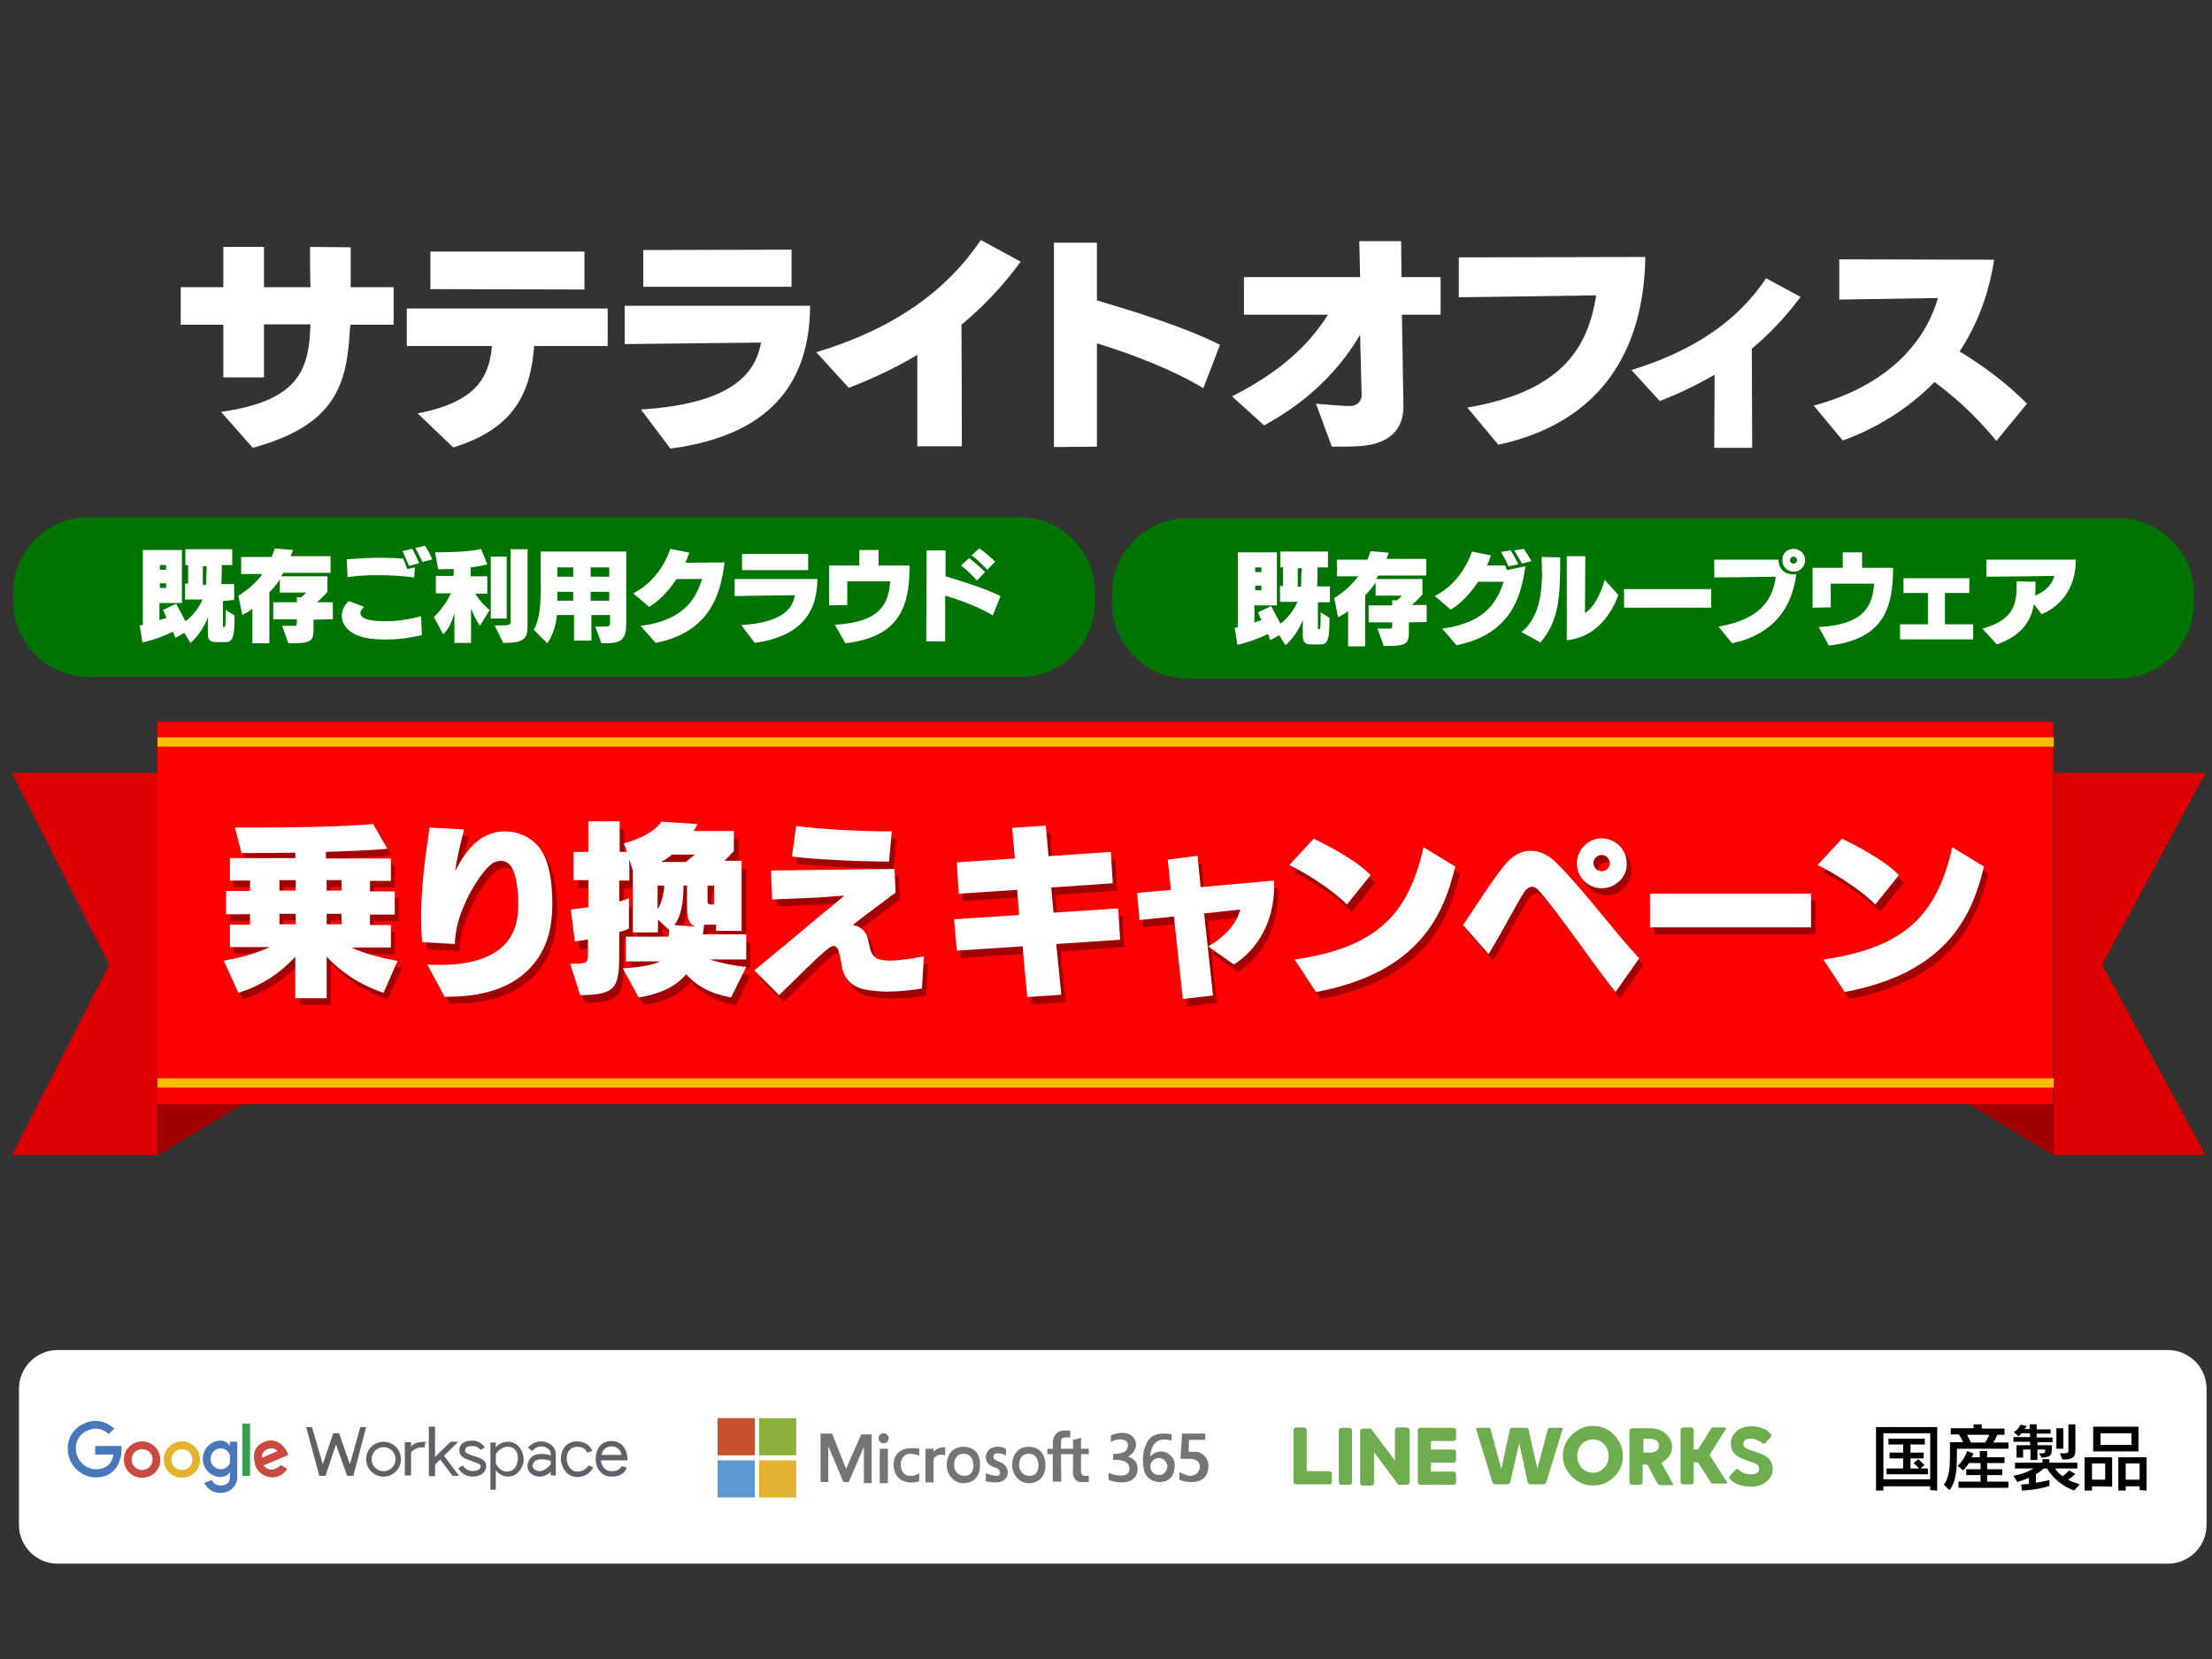 <?xml version="1.0" encoding="utf-8"?>
<!-- Generator: Adobe Illustrator 28.2.0, SVG Export Plug-In . SVG Version: 6.00 Build 0)  -->
<svg version="1.1" id="レイヤー_1" xmlns="http://www.w3.org/2000/svg" xmlns:xlink="http://www.w3.org/1999/xlink" x="0px"
	 y="0px" viewBox="0 0 571.5 428.7" style="enable-background:new 0 0 571.5 428.7;" xml:space="preserve">
<rect x="0" y="0" width="571.5" height="428.7" fill="#333333" stroke="none"/>
<style type="text/css">
	.st0{fill:#007400;}
	.st1{fill:#FFFFFF;}
	.st2{fill:#6EAD4E;}
	.st3{fill:#4878BB;}
	.st4{fill:#C94A3E;}
	.st5{fill:#E6B22B;}
	.st6{fill:#379D51;}
	.st7{fill:#5E6267;}
	.st8{fill:#747474;}
	.st9{fill:#C7522D;}
	.st10{fill:#8BB03B;}
	.st11{fill:#5C99D4;}
	.st12{fill:#E4B130;}
	.st13{fill:#FF0000;}
	.st14{fill:#A20000;}
	.st15{fill:#DE0000;}
	.st16{fill:#FFBD00;}
</style>
<path class="st0" d="M263.5,174.9H22.8c-10.6,0-19.4-8.8-19.4-19.4V153c0-10.6,8.8-19.4,19.4-19.4h240.7c10.6,0,19.4,8.8,19.4,19.4
	v2.6C282.9,166.2,274.3,174.9,263.5,174.9z"/>
<path class="st0" d="M547.5,175.3H306.7c-10.6,0-19.4-8.8-19.4-19.4v-2.6c0-10.6,8.8-19.4,19.4-19.4h240.7
	c10.6,0,19.4,8.8,19.4,19.4v2.6C566.8,166.6,558.2,175.3,547.5,175.3z"/>
<g>
	<path class="st1" d="M57.7,83.9h-11v-9.7h11V63.8h10.5v10.4h12c-0.1-3.2-0.1-6.6-0.1-10.4c3.6,0,10.5,0.1,10.5,0.1
		c0,2.2,0,4.5,0,6.8c0,1.2,0,2.4,0,3.5h11.1v9.7H90.5c0,0.4,0,0.9-0.1,1.3c-0.8,14-3.5,24.6-25.1,30.5l-8.2-9.3
		c20.2-2.8,22.8-11,23.1-22.6h-12v13.7H57.7V83.9z"/>
	<path class="st1" d="M107.9,106.8c15.1-2.9,18.5-9.3,19.2-17.4h-22v-9.7H157v9.7h-19c-0.9,12-5,21.3-20.9,26.2L107.9,106.8z
		 M111.2,65h39.8v9.8l-39.8-0.1C111.2,74.7,111.2,65,111.2,65z"/>
	<path class="st1" d="M165.6,105.8c22.6-1.4,29.6-8.8,31-17.3c-10.5,0.1-32.7,0.4-35.2,0.4v-9.9c0,0,41.4,0,47.9,0
		c-0.1,20.7-11.1,33.6-36.1,36.9L165.6,105.8z M166.2,64.6l38.3-0.1v9.6h-38.3V64.6z"/>
	<path class="st1" d="M237,91.7c-5.9,3.5-12,6.3-17.7,8.5l-8.4-9.2c19.7-5.9,33.6-15.7,42.5-29l10.3,5.6c-4.8,6.6-10,11.9-15.3,16.3
		c0,3.8,0.1,10,0.1,31.4h-11.5L237,91.7z"/>
	<path class="st1" d="M272.3,62.7h11.1v14.9c8.4,2.5,22.6,6.8,31.8,11.5l-4.3,11.2c-8.3-5-18.5-8.8-27.5-11.6v26.7l-11.1,0.1V62.7z"
		/>
	<path class="st1" d="M318.3,102.4c12.5-6.3,19.9-13.3,24.8-21.1h-21.7v-9.7h30l-0.2-9.3H362l0.1,9.3h10.1v9.7h-10
		c0.2,10.7,0.4,22.1,0.4,23.4c0,0.1,0,0.2,0,0.2c0,7.8-5.8,10.1-11.9,10.4c-1.9,0.1-4.8,0.1-6.6,0.1l-4.1-11.1
		c4.5,0.4,7.3,0.6,8.9,0.6c1.7,0,2.9-1.3,2.9-2.7c-0.1-2.7-0.2-8.9-0.4-15.7c-4.8,8.1-12.3,16.6-24.8,23.4L318.3,102.4z"/>
	<path class="st1" d="M379.1,105.3c25.5-4.3,31.3-16.5,33.3-29c-10.7,0.2-35.5,0.5-35.5,0.5V66.5c0,0,41.6-0.1,48.2-0.1
		c-0.4,24.8-12,42.9-38,48.5L379.1,105.3z"/>
	<path class="st1" d="M452.7,115.7h-9.8l0.1-18.9c-4.7,2.7-9.4,5-14.2,6.8l-7.3-8c16.3-5,27.5-12.8,34.8-23.7l8.9,4.8
		c-4,5.4-8.2,9.7-12.6,13.4L452.7,115.7z"/>
	<path class="st1" d="M468.6,104.8C489.9,99,498,86.4,500.7,77l-25.5,0.4V67l40,0.1c-1.4,9.4-4.7,17.3-8.9,23.7
		c5.6,3.4,12,8,17.4,13.5l-7.9,9.6c-5.8-7-11-11.5-16-15.2c-7.3,7.5-16.1,12.4-23.7,15.1L468.6,104.8z"/>
</g>
<path class="st1" d="M560.1,404H14.9c-5.5,0-10-4.5-10-10v-35.2c0-5.5,4.5-10,10-10h545.2c5.5,0,10,4.5,10,10V394
	C570.1,399.5,565.6,404,560.1,404z"/>
<g>
	<path class="st1" d="M57.6,155.3v6.1v0.2c0,0.3,0,0.4,0.3,0.4c0.4,0,0.4-0.8,0.4-4.4l2.3,1.4c0,6-0.5,6.9-2.5,6.9h-2.3
		c-1.8,0-2.1-0.8-2.1-2.5v-3.9c-0.6,1.9-2.6,5.1-4.5,6.6l-1.6-2.6l-2.3,1.3c-0.2-0.5-0.4-1.1-0.6-1.6c-1.6,0.8-4.5,2-7.9,2.8
		l-0.7-4.4c0.4-0.1,0.8-0.1,0.8-0.1v-19.4H47v13.7h-5.8v4.4c0.6-0.2,1.4-0.4,1.8-0.6c-0.3-0.8-0.9-2-0.9-2l3.4-1.6
		c0.5,0.9,1.8,3.3,2.4,4.5c1.5-0.9,3.7-3.7,4.4-5.6h-4.5v-4.1h0.8V146h-0.7v-4.1H60v4.1h-2.7v2.2c0,1.2-0.1,2-0.1,2.7h3.3v4.1
		L57.6,155.3L57.6,155.3z M42.9,146h-1.6v1.2h1.6V146z M42.9,150.7h-1.6v1.2h1.6V150.7z M53.4,146.3h-1v4.8h0.8
		c0.1-0.7,0.1-1.5,0.1-2.7L53.4,146.3L53.4,146.3z"/>
	<path class="st1" d="M81,160.1v2.7c0,3.2-1.2,3.4-6.5,3.4l-1.6-4.5h3.2c0.4,0,0.6-0.1,0.6-0.9V160h-6.1v-4.4h6.1v-1.3h1.1
		c0.8-0.6,1.3-1.2,1.3-1.2h-6.8v-3.4c-0.7,1.1-1.6,2.2-2.7,3.3v13.2h-4.4v-8.9c-0.4,0.4-1.9,1.2-2.6,1.6l-1-5c2.7-1.6,5-3.9,6.2-5.6
		h-5.5v-4.4h7.9c0.4-1,0.8-2.2,0.8-2.2l4.7,0.4c0,0-0.2,0.7-0.6,1.6h10.3v4.3H73.2c0,0-0.2,0.4-0.6,0.9h12v4c0,0-1.2,1.4-2.7,2.7H86
		v4.4L81,160.1L81,160.1z"/>
	<path class="st1" d="M94.5,164.8c-4.1-0.8-6.2-3.2-6.2-5.7c0-1.3,0.6-2.7,1.8-3.8l4,1.5c-0.7,0.6-1,1.1-1,1.6
		c0,0.8,0.8,1.4,2.5,1.8c1.1,0.2,2.6,0.3,4.1,0.3c2.7,0,5.8-0.4,9.1-1.3l0.2,4.9c-3,0.7-6,1.1-8.6,1.1
		C98,165.3,96.1,165.1,94.5,164.8L94.5,164.8z M107,149.2c-2.9-0.4-6.3-0.6-9.5-0.6c-2.9,0-5.6,0.2-7.7,0.5l-0.2-4.6
		c2.7-0.2,5.8-0.4,8.9-0.4c1.9,0,3.7,0.1,5.6,0.2c0.2,0.2,1,2.3,1.1,2.7l2-0.4L107,149.2z M104,142.4l2.5-0.6c0.6,1,1.2,2.4,1.8,3.7
		l-2.6,0.7C105.1,145,104.6,143.6,104,142.4z M107.3,141.6l2.5-0.6c0.7,1,1.4,2.4,1.9,3.5l-2.5,0.7C108.5,144,108,142.7,107.3,141.6
		z"/>
	<path class="st1" d="M124,161.7c0,0-1.3-1.8-2.3-4.5v8.9h-4.3v-7.8c-0.6,2.5-1.6,4.3-2.9,5.6l-2.4-4.5c1.8-1.6,3.7-4.5,4.4-6.1
		h-3.9v-4.5h4.6V147c-1.2,0-2.6,0.1-4,0.1l-0.8-4.4c9.6,0,11.9-0.9,11.9-0.9l1.6,4c0,0-1.4,0.4-4.3,0.8v2.3h4.3v4.5h-3.1
		c1.5,2.5,3.7,4.2,3.7,4.2L124,161.7z M126.8,159.8v-16h4.1v16H126.8z M130,166.1l-2.2-4.5c4.1,0,4.1-0.1,4.1-1v-0.1v-18.6h4.4v19.9
		C136.3,165.2,135.2,166.1,130,166.1z"/>
	<path class="st1" d="M155.4,166.2l-1.6-4.3c0.6,0,1.2,0,1.6,0c2.2,0,2.2-0.1,2.2-1.2v-1.8h-4.8v6.6h-4.5v-6.6h-4.4
		c-0.3,2.7-1,5.1-2.5,7.3l-3.5-3.5c1.6-2.6,1.8-7,1.8-10.6c0-0.2,0-0.4,0-0.6v-9h22.1v18.8C161.7,166.1,159.7,166.2,155.4,166.2z
		 M148.1,146.6H144v2.4h4.1V146.6z M148.1,152.9H144c0,0.7,0,1.5,0,2.3h4.1V152.9z M157.4,146.6h-4.8v2.4h4.8V146.6z M157.4,152.9
		h-4.8v2.3h4.8V152.9z"/>
	<path class="st1" d="M165.5,161.7c11.8-1.5,14.4-7.6,15.9-12.1h-6.6c-1.9,2.8-4.2,5.5-7.1,7.2l-4.1-3.5c5.4-2.8,8.3-7.7,9.6-11.5
		l4.9,1c-0.3,0.8-0.6,1.6-1,2.6c3.1,0,8-0.1,10.1-0.1c-0.9,7-3,17.9-17.8,20.8L165.5,161.7z"/>
	<path class="st1" d="M191.5,161.5c10.1-0.6,13.2-3.9,13.9-7.7c-4.7,0-14.6,0.2-15.6,0.2v-4.4c0,0,18.5,0,21.4,0
		c-0.1,9.3-4.9,14.9-16.2,16.5L191.5,161.5z M191.7,143.1h17.1v4.2h-17.1V143.1z"/>
	<path class="st1" d="M215.7,161.4c12.1-0.6,13.9-5.8,14.3-11.2h-11.1v6.1l-4.7,0.1v-10.3h7.8v-4h5v4h8c0,0.1,0,0.1,0,0.2
		c0,10.8-2.9,18.3-16.6,19.9L215.7,161.4z"/>
	<path class="st1" d="M239.4,142.2h4.9v6.7c3.7,1.1,10.1,3.1,14.2,5.1l-2,5c-3.7-2.2-8.2-3.9-12.3-5.1v11.8h-4.9L239.4,142.2
		L239.4,142.2z M248.3,146.1l2.1-1.9c1.2,0.9,3,2.5,4.1,3.6l-2.1,2.2C251.4,148.8,249.6,147.1,248.3,146.1z M251,143.5l2-1.8
		c1.3,0.8,3.2,2.5,4.1,3.4l-2,2.1C254,146.1,252.4,144.4,251,143.5z"/>
</g>
<g>
	<g>
		<path class="st1" d="M340.5,155.9v6.1v0.2c0,0.3,0,0.4,0.3,0.4c0.4,0,0.4-0.8,0.4-4.4l2.3,1.4c0,6-0.5,6.9-2.5,6.9h-2.3
			c-1.8,0-2.1-0.8-2.1-2.5v-3.9c-0.6,1.9-2.6,5.1-4.5,6.6l-1.6-2.6l-2.3,1.3c-0.2-0.5-0.4-1.1-0.6-1.6c-1.6,0.8-4.5,2-7.9,2.8
			l-0.7-4.4c0.4-0.1,0.8-0.1,0.8-0.1v-19.4h10.1v13.7h-5.8v4.4c0.6-0.2,1.4-0.4,1.8-0.6c-0.3-0.8-0.9-2-0.9-2l3.4-1.6
			c0.5,0.9,1.8,3.3,2.4,4.5c1.5-0.9,3.7-3.7,4.4-5.6h-4.5v-4.1h0.8v-4.8h-0.7v-4.1h12.3v4.1h-2.7v2.2c0,1.2-0.1,2-0.1,2.7h3.3v4.1
			h-3L340.5,155.9L340.5,155.9z M325.9,146.6h-1.6v1.2h1.6V146.6z M325.9,151.3h-1.6v1.2h1.6V151.3z M336.3,146.8h-1v4.8h0.8
			c0.1-0.7,0.1-1.5,0.1-2.7L336.3,146.8L336.3,146.8z"/>
		<path class="st1" d="M364,160.8v2.7c0,3.2-1.2,3.4-6.5,3.4l-1.6-4.5h3.2c0.4,0,0.6-0.1,0.6-0.9v-0.7h-6.1v-4.4h6.1v-1.3h1.2
			c0.8-0.6,1.3-1.2,1.3-1.2h-6.8v-3.4c-0.7,1.1-1.6,2.2-2.7,3.3V167h-4.4v-9.1c-0.4,0.4-1.9,1.2-2.6,1.6l-1-5c2.7-1.6,5-3.9,6.2-5.6
			h-5.5v-4.3h7.9c0.4-1,0.8-2.2,0.8-2.2l4.7,0.4c0,0-0.2,0.7-0.6,1.6h10.3v4.3h-12.4c0,0-0.2,0.4-0.6,0.9h12v4c0,0-1.2,1.4-2.7,2.7
			h3.8v4.4L364,160.8L364,160.8z"/>
		<path class="st1" d="M376.3,166.7l-3.7-4.3c11.8-1.5,14.4-7.7,15.9-12.1h-6.6c-1.9,2.8-4.2,5.5-7.1,7.2l-4.1-3.5
			c5.4-2.8,8.3-7.7,9.6-11.5l4.9,1c-0.3,0.8-0.6,1.8-1,2.6c1.3,0,3,0,4.7,0c0,0,0.3,0.7,0.4,1.2l4.8-1
			C393.1,153.3,390.9,163.8,376.3,166.7z M387.8,142.6l2.5-0.4c0.7,1,1.3,2.3,2,3.6l-2.6,0.5C389.2,145,388.5,143.8,387.8,142.6z
			 M391.2,142.2l2.5-0.4c0.7,1,1.4,2.2,2,3.2l-2.5,0.6C392.5,144.3,391.9,143.3,391.2,142.2z"/>
		<path class="st1" d="M393.1,163.3c4.3-3.6,5.1-8.9,5.3-14.2c0-0.2,0-0.4,0-0.7c0-1.5-0.1-3-0.1-4.5l4.8,0.1c0,10-0.2,16.2-5.1,22
			L393.1,163.3z M404.8,165.4c0-2.2,0-21.7,0-21.7h4.8c0,2.6-0.1,10.8-0.1,14.7c2.2-1.4,4-4.7,5.1-8.6l3.5,3.9
			C416.6,158.2,412.5,164.7,404.8,165.4L404.8,165.4z"/>
		<path class="st1" d="M442.1,157h-22.5v-4.8h22.5V157z"/>
		<path class="st1" d="M447.5,166.2l-3.5-4.3c11.3-2,14-7.3,14.8-12.9c-4.8,0.1-15.9,0.2-15.9,0.2v-4.6c0,0,10.1,0,16.6,0
			c0,1,0.4,2.2,1.2,2.9c0.6,0.6,1.6,0.9,2.7,0.9c0.2,0,0.5,0,0.7-0.1C463,157.4,457.8,164,447.5,166.2z M463.4,141.8
			c1.6,0,3,1.3,3,2.9c0,1.6-1.3,3-3,3c-0.1,0-0.2,0-0.3,0c-1.4-0.2-2.6-1.3-2.6-2.9C460.4,143,461.7,141.8,463.4,141.8z
			 M463.4,145.6c0.5,0,0.9-0.4,0.9-0.9c0-0.4-0.4-0.9-0.9-0.9s-0.9,0.4-0.9,0.9C462.4,145.2,462.9,145.6,463.4,145.6z"/>
		<path class="st1" d="M469.9,162c12.1-0.6,13.9-5.8,14.3-11.2H473v6.1l-4.7,0.1v-10.3h7.8v-4h5v4h8c0,0.1,0,0.1,0,0.2
			c0,10.8-2.9,18.3-16.6,19.9L469.9,162z"/>
		<path class="st1" d="M498.1,161.3v-8.1h-6.3v-3.8h17v3.8h-6.3v8.1h7.3v3.9h-18.9v-3.9H498.1z"/>
		<path class="st1" d="M512.2,162.4c7.7-2.1,8.8-6,8.8-10.7c0-0.5,0-1,0-1.5l4.9,0.1c0,0.3,0,0.6,0,0.9c0,0.9,0,1.9-0.1,2.7
			c2.8-1.2,4.4-3,5-5.1c-4.4,0.1-16.1,0.2-17.6,0.2v-4.4c0,0,20.1,0,23.1,0c0,0.1,0,0.1,0,0.2c0,7.2-3.9,11.8-8.8,13.9l-2-2.6
			c-0.8,4.4-3.1,8.1-9.6,10.4L512.2,162.4z"/>
	</g>
</g>
<g>
	<g>
		<path class="st2" d="M343.9,380.3c0.1,0.1,0.2,0.3,0.2,0.4v2.2c0,0.2-0.1,0.3-0.2,0.4s-0.3,0.2-0.4,0.2h-8.7
			c-0.1,0-0.3-0.1-0.4-0.2l0,0c-0.1-0.1-0.2-0.3-0.2-0.4v-13.5c0-0.2,0.1-0.3,0.2-0.4s0.3-0.2,0.4-0.2h2.2c0.2,0,0.3,0.1,0.4,0.2
			s0.2,0.3,0.2,0.4v10.7h5.9C343.6,380.2,343.8,380.2,343.9,380.3z M349.1,369.1c0.1,0.1,0.2,0.3,0.2,0.4V383c0,0.2-0.1,0.3-0.2,0.4
			s-0.3,0.2-0.4,0.2h-2.2c-0.2,0-0.3-0.1-0.4-0.2s-0.2-0.3-0.2-0.4v-13.5c0-0.2,0.1-0.3,0.2-0.4s0.3-0.2,0.4-0.2h2.2
			C348.9,368.9,349,368.9,349.1,369.1z M364,369.1c0.1,0.1,0.2,0.3,0.2,0.4V383c0,0.2-0.1,0.3-0.2,0.4s-0.3,0.2-0.4,0.2h-2.2
			c-0.1,0-0.1,0-0.1,0l0,0l0,0l0,0l0,0l0,0l0,0l0,0l-0.1-0.1l-6.2-8.3v8c0,0.2-0.1,0.3-0.2,0.4s-0.3,0.2-0.4,0.2H352
			c-0.2,0-0.3-0.1-0.4-0.2s-0.2-0.3-0.2-0.4v-13.5c0-0.2,0.1-0.3,0.2-0.4s0.3-0.2,0.4-0.2h2.2l0,0l0,0l0,0l0,0l0,0l0,0l0,0l0,0l0,0
			l0,0l0,0l0,0l0,0l0,0l0,0l0,0l0,0l0,0l0,0l6.2,8.3v-8c0-0.2,0.1-0.3,0.2-0.4s0.3-0.2,0.4-0.2h2.2
			C363.8,368.9,363.9,368.9,364,369.1z M369.7,372.2v2.3h5.9c0.2,0,0.3,0.1,0.4,0.2s0.2,0.3,0.2,0.4v2.2c0,0.2-0.1,0.3-0.2,0.4
			s-0.3,0.2-0.4,0.2h-5.9v2.3h5.9c0.2,0,0.3,0.1,0.4,0.2s0.2,0.3,0.2,0.4v2.2c0,0.2-0.1,0.3-0.2,0.4s-0.3,0.2-0.4,0.2h-8.7
			c-0.1,0-0.3-0.1-0.4-0.2l0,0l0,0c-0.1-0.1-0.2-0.3-0.2-0.4v-13.5c0-0.2,0.1-0.3,0.2-0.4l0,0c0.1-0.1,0.2-0.2,0.4-0.2h8.7
			c0.2,0,0.3,0.1,0.4,0.2s0.2,0.3,0.2,0.4v2.2c0,0.2-0.1,0.3-0.2,0.4s-0.3,0.2-0.4,0.2h-5.9V372.2z"/>
		<path class="st2" d="M403.7,369c0.1,0.1,0.1,0.2,0,0.3l-4.2,13.7c-0.1,0.3-0.4,0.5-0.8,0.5h-1.6h-1.6c-0.4,0-0.6-0.2-0.8-0.5
			l-2.2-10.2l-2.3,10.2c-0.1,0.3-0.4,0.5-0.8,0.5H388h-1.6c-0.4,0-0.7-0.2-0.8-0.5l-4.2-13.7c-0.1-0.3,0-0.4,0.3-0.4h2.9
			c0.1,0,0.2,0,0.3,0.1c0.1,0,0.1,0.1,0.2,0.3l2.8,10.2l2.2-10.2c0.1-0.2,0.1-0.3,0.2-0.3s0.2-0.1,0.3-0.1h1.3h1h1.5
			c0.1,0,0.2,0,0.3,0.1c0.1,0,0.1,0.1,0.2,0.3l2.3,10.2l2.7-10.2c0-0.2,0.1-0.3,0.2-0.3s0.2-0.1,0.3-0.1h2.8
			C403.5,368.9,403.6,368.9,403.7,369z"/>
		<path class="st2" d="M419.3,376.2c0,1.1-0.2,2-0.6,3c-0.4,0.9-1,1.7-1.7,2.4c-0.7,0.7-1.5,1.2-2.4,1.6s-1.9,0.6-3,0.6
			s-2.1-0.2-3-0.6s-1.8-1-2.5-1.7s-1.2-1.5-1.7-2.4c-0.4-0.9-0.6-1.9-0.6-3s0.2-2,0.6-3c0.4-0.9,1-1.7,1.7-2.4
			c0.7-0.7,1.5-1.2,2.5-1.7c0.9-0.4,1.9-0.6,3-0.6s2,0.2,3,0.6c0.9,0.4,1.7,1,2.4,1.7c0.7,0.7,1.2,1.5,1.7,2.5
			C419.1,374.2,419.3,375.2,419.3,376.2z M415.6,376.2c0-0.6-0.1-1.2-0.3-1.7c-0.2-0.5-0.5-1-0.9-1.4s-0.8-0.7-1.3-0.9
			c-0.5-0.2-1-0.3-1.5-0.3s-1.1,0.1-1.6,0.3c-0.5,0.2-0.9,0.5-1.3,0.9s-0.7,0.8-0.9,1.4c-0.2,0.5-0.3,1.1-0.3,1.7s0.1,1.2,0.3,1.7
			c0.2,0.5,0.5,1,0.9,1.4s0.8,0.7,1.3,0.9c0.5,0.2,1,0.3,1.6,0.3s1.1-0.1,1.5-0.3c0.5-0.2,0.9-0.5,1.3-0.9s0.7-0.8,0.9-1.4
			C415.5,377.4,415.6,376.8,415.6,376.2z"/>
		<path class="st2" d="M428.5,383.5c-0.1-0.1-0.2-0.2-0.3-0.3l-2.6-4.8h-1.2v4.6c0,0.2-0.1,0.3-0.2,0.4s-0.3,0.2-0.4,0.2h-2.2
			c-0.2,0-0.3-0.1-0.4-0.2s-0.2-0.3-0.2-0.4v-13.4c0-0.2,0.1-0.3,0.2-0.4s0.3-0.2,0.4-0.2h2.2h0.6h0.2h1.7c0.7,0,1.4,0.1,2.1,0.3
			c0.7,0.2,1.3,0.6,1.8,1s0.9,0.9,1.3,1.5c0.3,0.6,0.5,1.2,0.5,2c0,1.4-0.6,2.5-1.7,3.4c-0.3,0.3-0.7,0.5-1.1,0.7l3,5.4
			c0.1,0.1,0.1,0.2,0,0.3c-0.1,0.1-0.2,0.1-0.4,0.1h-2.9C428.7,383.5,428.6,383.5,428.5,383.5z M424.5,375.3h1.9
			c0.3,0,0.5,0,0.8-0.1s0.5-0.2,0.7-0.3c0.2-0.1,0.4-0.3,0.5-0.5s0.2-0.5,0.2-0.8c0-0.2,0-0.4-0.1-0.7c-0.1-0.2-0.2-0.4-0.4-0.6
			c-0.2-0.2-0.4-0.3-0.7-0.4c-0.3-0.1-0.6-0.2-0.9-0.2h-1.9v3.6H424.5z"/>
		<path class="st2" d="M442,383l-3.3-5.2h-1.1v5.1c0,0.2-0.1,0.3-0.2,0.4s-0.3,0.2-0.4,0.2h-2.2c-0.2,0-0.3-0.1-0.4-0.2
			s-0.2-0.3-0.2-0.4v-13.5c0-0.2,0.1-0.3,0.2-0.4s0.3-0.2,0.4-0.2h2.2c0.2,0,0.3,0.1,0.4,0.2s0.2,0.3,0.2,0.4v5.1h1.1l3.2-5.1
			c0.1-0.1,0.1-0.2,0.2-0.3c0-0.1,0.1-0.1,0.2-0.2c0.1,0,0.1-0.1,0.2-0.1s0.2,0,0.4,0h2.5c0.3,0,0.5,0.1,0.5,0.2s-0.1,0.3-0.2,0.5
			l-4,6.4l4.4,6.9c0.1,0.2,0.2,0.4,0.1,0.4c0,0.1-0.2,0.1-0.5,0.1H443c-0.3,0-0.5,0-0.6-0.1C442.3,383.4,442.1,383.3,442,383z"/>
		<path class="st2" d="M448.8,379.5c0.2,0,0.3,0.1,0.4,0.2c0.4,0.4,0.9,0.7,1.4,0.9c0.5,0.2,1.1,0.3,1.7,0.3c0.5,0,0.9,0,1.1-0.1
			c0.3-0.1,0.5-0.2,0.7-0.4c0.2-0.1,0.3-0.3,0.3-0.5s0.1-0.3,0.1-0.5c0-0.3-0.1-0.5-0.2-0.7s-0.3-0.4-0.6-0.5
			c-0.2-0.1-0.5-0.3-0.9-0.4c-0.3-0.1-0.7-0.2-1-0.3c-0.5-0.2-1.1-0.4-1.6-0.6s-1-0.5-1.5-0.8c-0.4-0.3-0.8-0.8-1.1-1.3
			c-0.3-0.5-0.4-1.2-0.4-1.9c0-0.6,0.1-1.2,0.4-1.8c0.3-0.5,0.7-1,1.1-1.4c0.5-0.4,1-0.7,1.7-0.9c0.6-0.2,1.3-0.3,2.1-0.3
			c1,0,2,0.2,2.8,0.5c0.9,0.3,1.6,0.8,2.2,1.5c0.1,0.1,0.1,0.2,0.1,0.3c0,0.1,0,0.2,0,0.3c0,0.1-0.1,0.2-0.2,0.3l-1.3,1.4
			c-0.1,0.1-0.2,0.2-0.4,0.2c-0.1,0-0.3-0.1-0.5-0.2c-0.4-0.4-0.9-0.6-1.4-0.8c-0.5-0.2-1-0.3-1.6-0.3c-0.7,0-1.1,0.1-1.4,0.4
			s-0.4,0.6-0.4,0.9s0.1,0.5,0.2,0.7s0.3,0.3,0.6,0.5c0.2,0.1,0.5,0.3,0.8,0.4s0.7,0.2,1,0.3c0.5,0.2,1.1,0.4,1.7,0.6
			s1.1,0.5,1.6,0.8s0.9,0.8,1.2,1.3c0.3,0.5,0.5,1.2,0.5,1.9c0,0.7-0.1,1.3-0.4,1.8c-0.3,0.6-0.7,1-1.2,1.5c-0.5,0.4-1.1,0.7-1.8,1
			c-0.7,0.2-1.5,0.3-2.3,0.3c-1.2,0-2.2-0.2-3.1-0.5s-1.6-0.8-2.3-1.5c-0.1-0.1-0.2-0.3-0.1-0.5c0-0.2,0.1-0.3,0.2-0.4l1.4-1.4
			C448.5,379.5,448.6,379.5,448.8,379.5z"/>
	</g>
</g>
<g>
	<path class="st3" d="M24.7,381.7c-3.5,0-7.2-3-7.2-7.4c0-4.9,4.2-7.2,7.2-7.2c2.8,0,4.7,1.9,4.8,2l-1.4,1.4l0.7-0.7l-0.7,0.7
		c0,0-1.4-1.4-3.4-1.4c-1.7,0-5.1,1.3-5.1,5.1c0,3.5,3,5.4,5.1,5.4c1.5,0,2.6-0.4,3.4-1.2c0.8-0.8,1.1-1.8,1.2-2.6h-4.7v-2.2h6.8
		v1.2c0,0.1,0,3-1.9,5C28.4,381.1,26.7,381.7,24.7,381.7z"/>
	<path class="st4" d="M36.7,381.8c-2.6,0-4.7-2.1-4.7-4.7s2.1-4.7,4.7-4.7c2.6,0,4.7,2.1,4.7,4.7C41.5,379.7,39.4,381.8,36.7,381.8z
		 M36.7,374.4c-1.5,0-2.7,1.2-2.7,2.7s1.2,2.7,2.7,2.7s2.7-1.2,2.7-2.7C39.5,375.6,38.2,374.4,36.7,374.4z"/>
	<path class="st5" d="M47,381.8c-2.6,0-4.7-2.1-4.7-4.7s2.1-4.7,4.7-4.7s4.7,2.1,4.7,4.7C51.7,379.7,49.6,381.8,47,381.8z M47,374.4
		c-1.5,0-2.7,1.2-2.7,2.7s1.2,2.7,2.7,2.7s2.7-1.2,2.7-2.7S48.5,374.4,47,374.4z"/>
	<path class="st3" d="M61.4,372.5h-2v1c-0.3-0.4-1.1-1.3-2.4-1.3c-2.5,0-4.6,2.1-4.6,4.7s2.1,4.7,4.6,4.7c1.1,0,1.9-0.5,2.4-1.3v1.5
		c0,0.9-0.6,2-2.4,2c-1.6,0-2.2-1.2-2.3-1.4l-1.9,0.7c0,0.1,1.1,2.6,4.1,2.6c1.7,0,2.8-0.7,3.3-1.3c0.7-0.7,1.1-1.7,1.1-2.7v-9.2
		L61.4,372.5L61.4,372.5z M57,379.6c-1.4,0-2.6-1.2-2.6-2.7s1.2-2.7,2.6-2.7c1.1,0,2,0.7,2.4,1.7v2.1C59,378.9,58.1,379.6,57,379.6z
		"/>
	<rect x="62.6" y="367.8" class="st6" width="2" height="13.5"/>
	<path class="st4" d="M70.3,381.7c-0.4,0-0.8-0.1-1.2-0.2c-1.6-0.4-2.8-1.8-3.1-2.8c-0.3-1.2-1.3-4.4,1.9-6c1.2-0.6,2.3-0.7,3.4-0.3
		c1.8,0.6,2.7,2.4,2.8,2.6l0.4,0.9l-6.4,2.7c0.3,0.4,0.8,0.8,1.4,1c1,0.3,2-0.1,3.1-1.1l1.6,1C73,381.3,71.4,381.7,70.3,381.7z
		 M70.1,374.2c-0.4,0-0.8,0.1-1.2,0.3c-1,0.5-1.3,1.2-1.2,2.1l4-1.7c-0.3-0.3-0.6-0.5-1-0.7C70.5,374.2,70.3,374.2,70.1,374.2z"/>
	<path class="st7" d="M99.1,381.5c-2.5,0-4.5-2-4.5-4.5s2-4.5,4.5-4.5s4.5,2,4.5,4.5S101.6,381.5,99.1,381.5z M99.1,373.9
		c-1.7,0-3.1,1.4-3.1,3.1s1.4,3.1,3.1,3.1s3.1-1.4,3.1-3.1S100.8,373.9,99.1,373.9z"/>
	<rect x="104.6" y="372.6" class="st7" width="1.6" height="8.6"/>
	<path class="st7" d="M105.8,375.9H105c1-2.6,2-3.4,5-3.4l-0.4,1.5l-0.1-0.7l0.1,0.7C108.2,373.7,106.4,374.5,105.8,375.9z"/>
	<rect x="110.8" y="368.6" class="st7" width="1.6" height="12.8"/>
	<path class="st7" d="M122.1,381.5c-0.3,0-0.6,0-0.9-0.1c-1.2-0.2-2.2-1-2.8-2.1l1.2-0.7c0.4,0.8,1.1,1.2,1.9,1.4
		c1,0.2,1.9-0.1,2.3-0.4c0.2-0.2,0.4-0.5,0.4-0.8s-0.2-0.5-0.5-0.6c-0.7-0.3-1.3-0.5-2-0.8c-1.5-0.5-3.2-1-3-3
		c0.1-1,0.8-2.2,3.3-2.2c2.4,0,3.2,1.8,3.3,1.8l-0.6,0.3l-0.6,0.3c0,0-0.5-1-2-1c-1.8,0-1.9,0.7-1.9,1c-0.1,0.7,0.3,0.9,2,1.5
		c0.7,0.2,1.5,0.5,2.2,0.8c0.7,0.4,1.2,1,1.2,1.7c0.1,0.8-0.3,1.6-0.9,2.1C124,381.2,123.1,381.5,122.1,381.5z"/>
	<path class="st7" d="M143.7,381.2h-1.4v-5.6c0-1.2-1.3-1.9-2.5-1.9c-1.3,0-2.3,1.1-2.3,1.2l-1.1-0.9c0.1-0.1,1.4-1.6,3.3-1.6
		c1.9,0,3.9,1.2,3.9,3.3v5.5H143.7z"/>
	<path class="st7" d="M139.3,381.5c-1.1,0-2.2-0.6-2.7-1.5s-0.4-2,0.3-3.1c0.5-0.7,1.6-1.5,4-1.2c1.3,0.2,2.4,0.6,2.4,0.6l-0.5,1.3
		l0,0l0,0c-1-0.4-3.9-1.1-4.8,0.1c-0.3,0.4-0.6,1-0.2,1.6c0.3,0.5,1.1,0.8,1.8,0.8c1.5-0.2,2.8-1.9,2.8-1.9l1.1,0.9
		c-0.1,0.1-1.7,2.2-3.8,2.4C139.5,381.5,139.4,381.5,139.3,381.5z"/>
	<path class="st7" d="M149.1,381.6c-2.9,0-4.2-2.8-4.2-4.8c0-2.1,1.3-4.4,4.2-4.4c1.6,0,2.6,0.7,3.1,1.2c0.6,0.6,0.8,1.2,0.8,1.3
		l-1.3,0.4c0-0.1-0.5-1.5-2.5-1.5c-2.7,0-2.8,2.7-2.8,3c0,1.1,0.7,3.4,2.8,3.4s2.7-1.5,2.8-1.6l1.3,0.5
		C153.1,379.3,152.2,381.6,149.1,381.6z"/>
	<path class="st7" d="M158,381.5c-2.7,0-4.1-2.3-4.1-4.5c0-2.3,1.1-4.7,4.1-4.7c3.1,0,4,2.8,4.1,4.3v0.7h-6.8
		c0.1,2.1,1.7,2.8,2.7,2.8c2.2,0,2.5-1.2,2.5-1.3l1.4,0.3C161.9,379.3,161.4,381.5,158,381.5z M155.4,375.9h5.2
		c-0.2-0.9-0.8-2.2-2.6-2.2C156.3,373.7,155.7,374.8,155.4,375.9z"/>
	<polygon class="st7" points="84.1,381.3 86.8,373.2 89.7,381.3 91.3,381.3 94.6,368.7 93.1,368.7 90.4,378.3 87.6,370.3 
		86.1,370.3 83.4,378.3 80.6,368.7 79.1,368.7 82.5,381.3 	"/>
	<polygon class="st7" points="116.4,372.5 111.3,377.5 112.3,378.5 118.4,372.5 	"/>
	<polygon class="st7" points="118.6,381.3 114.5,375.8 113.4,376.6 116.9,381.3 	"/>
	<g>
		<path class="st7" d="M126.7,372.7h1.4v12.2h-1.4C126.7,384.9,126.7,372.7,126.7,372.7z"/>
		<path class="st7" d="M131.3,372.5c-2.6,0-3.6,2-3.6,2v1.9c0.3-0.7,1.4-2.6,3.5-2.6c2.6,0,2.6,2.6,2.6,3s-0.2,3.4-2.8,3.4
			s-3.3-3.2-3.3-3.2v-0.1v2.4c0,0,1.2,2.2,3.6,2.2c2.4,0,4-2.4,4-4.4C135.3,375.1,133.9,372.5,131.3,372.5z"/>
	</g>
</g>
<g>
	<g>
		<polygon class="st8" points="214,382.9 212,382.9 212,370.4 215,370.4 218.6,379.5 222.5,370.6 225.2,370.6 225.2,383.2 
			223.2,383.2 223.2,373.8 219.3,382.9 217.9,382.9 214,373.6 		"/>
		<rect x="227.3" y="374.3" class="st8" width="2.1" height="8.9"/>
		<circle class="st8" cx="228.3" cy="371.6" r="1.3"/>
		<path class="st8" d="M237.5,376.1v-1.8c0,0-6.6-1.4-6.6,4.1c0,5,4.8,5,6.6,4.3v-2.1c0,0-1.1,0.9-2.7,0.7c-1.6-0.2-2.1-1.8-2.1-3
			s0.9-2.7,2.3-2.7C236.4,375.6,237.5,376.1,237.5,376.1z"/>
		<path class="st8" d="M239.4,374.3h1.8v8.7h-2.1v-8.7C239.1,374.3,239.4,374.3,239.4,374.3z"/>
		<path class="st8" d="M240.6,376c0,0,0.7-2.1,3.6-2.1v2.1c0,0-2.3-0.9-3.2,1.4C240.8,376.4,240.6,376,240.6,376z"/>
		<path class="st8" d="M248.9,373.8c-3.2,0-4.3,2.5-4.3,4.8s1.8,4.6,4.3,4.6s4.3-1.6,4.3-4.6C253.3,375.6,251.7,373.8,248.9,373.8z
			 M249.2,381.3c-1.8,0-2.7-1.4-2.7-2.7c0-1.4,0.5-3,2.5-3s2.5,1.8,2.5,3S251,381.3,249.2,381.3z"/>
		<path class="st8" d="M265.8,373.8c-3.2,0-4.3,2.5-4.3,4.8s1.8,4.6,4.3,4.6s4.3-1.6,4.3-4.6C270.1,375.6,268.5,373.8,265.8,373.8z
			 M266,381.3c-1.8,0-2.7-1.4-2.7-2.7c0-1.4,0.5-3,2.5-3s2.5,1.8,2.5,3S267.9,381.3,266,381.3z"/>
		<path class="st8" d="M259.9,376.1v-1.8c0,0-1.1-0.7-2.7-0.5s-2.5,1.4-2.5,2.7s0.9,2.3,2.5,2.7c1.6,0.5,1.4,2.1,0.5,2.1
			c-1.6,0-3-0.7-3-0.7v2.1c0,0,2.3,0.5,3.6,0.2s2.1-1.4,2.1-2.5s-0.9-2.3-2.1-2.7c-1.1-0.5-1.8-0.6-1.6-1.6
			C256.9,375,259.4,375.6,259.9,376.1z"/>
		<rect x="270.6" y="374.3" class="st8" width="10.7" height="1.4"/>
		<path class="st8" d="M272,382.9c0,0,0-9.6,0-10.3c0-1.4,1.1-3,2.7-3s1.8,0,1.8,0v1.8c0,0-2.1-0.2-2.3,0.5c-0.2,0.7,0,10.9,0,10.9
			H272V382.9z"/>
		<path class="st8" d="M277.2,372l2.1-0.5c0,0,0,7.8,0,8.2c0,0.5,0,1.6,0.9,1.6s1.1,0,1.1,0v1.6c0,0-1.6,0-2.3,0
			c-0.7,0-1.8-0.9-1.8-2.3S277.3,372,277.2,372z"/>
		<rect x="185.4" y="366.4" class="st9" width="9.6" height="9.6"/>
		<rect x="196.1" y="366.4" class="st10" width="9.6" height="9.6"/>
		<rect x="185.4" y="377.3" class="st11" width="9.6" height="9.6"/>
		<rect x="196.1" y="377.3" class="st12" width="9.6" height="9.6"/>
	</g>
	<path class="st8" d="M287,372.6v-1.7c0,0,1-0.7,3-0.7s3.5,1.2,3.5,3.1c0,2-2.1,3.1-2.1,3.1s2.5,0.3,2.5,3.1s-2.4,3.5-4,3.5
		c-2.1,0-3.5-0.7-3.5-0.7v-1.7c0,0,5.4,2,5.4-1.1c0-2.8-4.2-2.3-4.2-2.3v-1.6c0,0,3.8,0.4,3.8-2.1
		C291.5,371.3,288.2,371.7,287,372.6z"/>
	<path class="st8" d="M297.2,376.3c0,0-0.1-5.7,5.5-4.1v-1.6c0,0-4.2-1.1-6,1.5c-2.3,3.3-1.2,8.1-0.8,8.7c0.4,0.7,1.4,2.1,3.7,2.1
		c2.8,0,3.9-1.9,3.9-4.4C303.6,375.7,299.7,373.5,297.2,376.3z M299.4,381.1c-1.2,0-2.2-1-2.2-2.2s1-2.2,2.2-2.2s2.2,1,2.2,2.2
		S300.6,381.1,299.4,381.1z"/>
	<path class="st8" d="M311.4,370.4h-6l-0.4,6.5c0,0,1.8,0,2.6,0s2.4,0.4,2.4,2s-1.4,2.4-2.4,2.4c-1,0.1-2.9-1-2.9-1v2
		c0,0,1.2,0.7,3.5,0.6s4-1.3,4-4.2c0-2.3-1.9-3.6-3.3-3.6c-0.8,0-1.8,0-1.8,0l0.1-3.1h4.2L311.4,370.4z"/>
</g>
<g>
	<path d="M498.7,385v-1h-12.1v1.1h-1.9v-16.4h15.8v16.4L498.7,385z M498.7,370.3h-12.1v11.9h12.1V370.3z M487.4,380.9v-1.5h4.3v-2.6
		h-3.5v-1.5h3.5v-2.1h-3.8v-1.5h9.4v1.5h-3.7v2.1h3.4v1.5h-3.4v2.6h2.2c-0.2-0.3-0.7-0.8-1.4-1.4l1.2-1c0.9,0.8,1.6,1.5,1.6,1.5
		l-1,0.9h1.9v1.5H487.4z"/>
	<path d="M505.6,374.3v0.4c0,4.2,0,7.8-1.9,10.3l-1.5-1.4c1.5-2,1.6-4.5,1.6-8.4v-0.6v-2h3.4c-0.3-0.6-0.7-1.4-1.1-2H504V369h5.9v-1
		h2.1v1.1h5.9v1.6H516c-0.3,0.8-0.7,1.5-1,2h3.9v1.6L505.6,374.3L505.6,374.3z M506,384.4v-1.6h5.7v-1.7H508v-1.5h3.7V378h-3
		c-0.6,1-1.5,1.9-1.5,1.9l-1.4-1.2c0,0,1.7-1.4,2.4-3.8l1.7,0.6c-0.1,0.3-0.3,0.6-0.5,1h2.1v-1.6h1.9v1.6h4.5v1.5h-4.5v1.6h3.9v1.5
		h-3.9v1.7h5.5v1.6L506,384.4L506,384.4z M508.2,370.7c0.3,0.6,0.8,1.5,1,2h3.7c0.3-0.5,0.7-1.2,1.1-2H508.2z"/>
	<path d="M535.9,385.1c-4.1-1.5-6.2-4.3-7-5.7H528c-0.6,0.6-1.2,1-2,1.5v2.2c1.2-0.2,2.3-0.4,3.5-0.7v1.5c-3.3,1.1-7.1,1.2-7.1,1.2
		l-0.2-1.6c0,0,0.8,0,2-0.1v-1.6c-1.3,0.6-3,1.1-3,1.1l-1-1.6c0,0,3-0.5,5.2-1.9h-4.8v-1.5h7.1V377h1.8v0.9h7.2v1.5H531
		c0.3,0.6,1,1.4,1.9,2c0.5-0.3,1.1-0.9,1.7-1.5l1.6,0.9c-0.7,0.6-1.3,1.2-1.9,1.5c0.8,0.5,1.9,0.8,3,1.2L535.9,385.1z M526.4,372.5
		v0.9h3.7v1.2c0,1.5-0.6,1.9-2.6,2l-0.7-1.1c1.4,0,1.6,0,1.6-0.8v-0.2h-2v2.7h-1.8v-2.7h-1.9v2.1H521v-3.2h3.5v-0.9h-4.3v-1.2h4.3
		v-1h-2.2c-0.4,0.5-0.8,0.8-0.8,0.8l-1.2-1.1c0,0,1.2-0.7,1.7-1.9l1.6,0.3c-0.1,0.3-0.3,0.6-0.5,0.8h1.3V368h1.8v1.3h3.6v1.1h-3.6v1
		h4.1v1.2h-3.9L526.4,372.5L526.4,372.5z M531.3,374.3V369h1.8v5.3H531.3z M532.9,377.1l-0.7-1.6c2.1,0,2.2-0.1,2.2-0.6V368h1.8v6.8
		C536.2,376.5,535.5,377.1,532.9,377.1z"/>
	<path d="M540.5,384v1.1h-1.9v-8.6h7.1v7.6L540.5,384z M543.9,378.1h-3.4v4.2h3.4V378.1z M540.8,375v-6.4h11.7v6.4H540.8z
		 M550.7,370.3h-8v3h8V370.3z M552.8,385v-1h-3.6v1.1h-1.9v-8.6h7.3v8.6L552.8,385z M552.8,378.1h-3.6v4.2h3.6V378.1z"/>
</g>
<rect x="40.7" y="186.5" class="st13" width="489.8" height="98.8"/>
<g>
	<path class="st14" d="M100.2,258.2c-6.1-2-11-5.4-14.7-9.3v10.7h-8.1v-10.7c-3.7,4-8.5,7.4-14.7,9.3l-3.8-8.3
		c4.7-0.8,8.6-2,11.9-3.5H60.4v-5.8h5.2v-2.7h-6.2v-6h6.2v-2.7h-5.2v-5.8h16.9v-1.4c-4.1,0.1-8.6,0.1-13.9,0.1l-1.7-6.6
		c2,0,4,0,5.8,0c21.3,0,29.9-0.9,29.9-0.9l3.7,6.4c0,0-5,0.5-15.9,0.8v1.7h16.8v5.8h-5.4v2.7h6.4v6h-6.4v2.7h5.4v5.8H92
		c3.4,1.6,7.4,2.6,11.9,3.5L100.2,258.2z M77.4,229.2h-4.2v2.7h4.2V229.2z M77.4,237.8h-4.2v2.7h4.2V237.8z M89.3,229.2h-3.8v2.7
		h3.9L89.3,229.2L89.3,229.2z M89.3,237.8h-3.8v2.7h3.9L89.3,237.8L89.3,237.8z"/>
	<path class="st14" d="M111.6,251c1.1,0.1,2.2,0.1,3.2,0.1c14.1,0,19-5.8,20-11.9c0.2-1.1,0.3-2.6,0.3-4.1c0-3-0.4-6.3-1.3-8.4
		c-0.7-1.8-2-2.5-3.2-2.5c-0.7,0-1.6,0.3-2.1,0.6c-2.2,1.4-7,8.1-9,15.5c-0.5,1.9-0.7,3.4-0.8,5.4l-8.4-0.5c-0.2-2-0.3-4.1-0.3-6.3
		c0-7.9,1.1-16.3,2.2-23.3l8.9,0.5c-0.9,3.6-1.9,7.5-2.3,10.8c1.7-3.5,4-6.8,6.9-8.6c1.8-1.1,3.9-1.7,5.9-1.7
		c4.1,0,8.3,2.1,10.2,6.3c1.6,3.2,2.1,8.1,2.1,12.5c0,1.6-0.1,3.1-0.3,4.5c-0.8,7.6-6.4,19.4-26.3,19.4l-1.2,0.1L111.6,251z"/>
	<path class="st14" d="M190.1,259.7c-5.1-0.9-8.9-2.9-11.6-6c-2.6,3.1-6.6,5.1-12.3,6l-4.1-7.5c3.8-0.2,7.5-0.8,9.7-1.8h-8.9v-6.5
		h11c0.1-0.5,0.2-1.2,0.2-1.7l-2.9-2.7v3.3h-6.6V227l-0.9-3v5.5h-2.5v5.4c2-0.5,2.5-0.9,2.5-0.9v7.9c0,0-0.6,0.4-2.5,0.9v4.5
		c0,9.5-0.3,11.8-10.1,11.8l-2.6-8.1c4.5,0,4.6-0.2,4.6-2.5v-3.7c-1,0.2-2.1,0.4-3.4,0.5l-1-8.2c1.7-0.2,3.1-0.4,4.5-0.6v-7h-3.8
		v-7.3h3.8v-7.9h8.1v7.9h1.9l-0.8-2.2c0,0,7-1.7,9.7-5.6l9.3,0.6c0,0-0.4,0.9-1,1.8h10.4v5.2l-2.4,2.5h4.4v18.1h-6.8v-1.6h-3.3
		c0,0.3-0.1,1.4-0.3,2.5h11.5v6.5h-9.4c2.4,0.8,6.5,1.7,9.4,1.9L190.1,259.7z M170.9,230.6v6.1c0.9-1.3,1.7-4,1.7-6.1H170.9z
		 M174.7,222.7c-0.6,0.5-2,1.6-2.9,1.9h6.5l2.3-1.9H174.7z M178.7,236.1v-5.4h-0.9c0,4.1-0.6,8-2.4,10.2l5.4,0.4
		C179.2,240.5,178.7,239.1,178.7,236.1z M185.6,230.6h-1.7v4.2c0,0.7,0.7,0.7,1.7,0.7L185.6,230.6L185.6,230.6z"/>
	<path class="st14" d="M239.3,257.2c-3,0.5-6.1,0.8-9,0.8c-1.7,0-3.4-0.2-5-0.4c-5-0.8-6.4-3.8-6.8-6.7c-0.5-2.9-0.9-4.7-2-4.7
		c-0.5,0-1,0.3-1.7,0.9c-3.1,2.5-6.8,6.4-12.4,11.8l-6.4-6.4c5.4-4.4,12.2-10.1,17.8-14.8c1.6-1.3,4.6-3.7,5.4-4.5l-7,0.5l-11.6,0.5
		l-0.3-7.5l31.9-0.4l0.3,6.1c-4.1,3.1-7.7,5.7-11.1,8.4c1.7,0.1,3.5,1.6,3.9,3.5c0.2,0.8,0.4,1.6,0.5,2.2c0.5,2.1,1.4,3.3,3.8,3.4
		c0.4,0,0.7,0.1,1.1,0.1c1.6,0,3.4-0.2,5.7-0.5c1-0.2,2.1-0.4,3.4-0.6L239.3,257.2L239.3,257.2z M205.8,223.2l1.1-7.9
		c5.6,0.8,16.9,1.4,23.9,1.4h0.8l-0.7,7.8C223.9,224.4,212.2,223.8,205.8,223.2z"/>
	<path class="st14" d="M247.6,239.4l16.8-1.1l-0.5-6.5l-15.1,1l-0.5-8.1l15-1l-0.7-7.9l8.7-0.6l0.7,7.9l16.1-1.1l0.5,8.1l-15.9,1.1
		l0.6,6.5l16.7-1.1l0.5,8.1l-16.5,1.1l1.3,13.1l-8.8,0.6l-1.2-13.1l-17,1.1L247.6,239.4z"/>
	<path class="st14" d="M310.4,223l0.8,8.1l18.9-1.7c0,0.5,0.1,0.8,0.1,1.3c0,9-4,16.3-10.4,20.4l-6.7-4.7c4.2-2.3,7.5-5.9,8.3-9.5
		l-9.3,1l2.3,21.2l-7.8,0.9l-2.3-21.3l-8.9,0.9l-0.6-7l8.7-0.8l-0.8-7.8L310.4,223z"/>
	<path class="st14" d="M334.3,225.4l6.3-6.8c2.8,1.3,10.9,5.4,14.7,9.4l-6.1,7.6C345.1,231.4,337.6,226.8,334.3,225.4z M335.7,249.7
		c21.5-3.1,29.4-11.9,33.3-29l8.2,5c-2.9,11.7-8.7,27.3-36,32.4L335.7,249.7z"/>
	<path class="st14" d="M418.5,258c-5.6-6.9-14-19.5-19.8-26.2c-0.6-0.7-1.3-1-1.8-1s-1.3,0.4-1.8,1.1c-2.3,3.4-5.4,9.8-9.4,16.3
		l-6.6-7.5c3.7-5.4,6.9-10.7,10.5-15.2c2.1-2.7,4.5-4,7-4c2.4,0,4.8,1.2,6.9,3.4c7.9,8.1,13.3,15.9,21.1,24.4L418.5,258L418.5,258z
		 M415,231.3c-3.5,0-6.4-2.9-6.4-6.4c0-3.5,2.9-6.5,6.4-6.5s6.5,2.9,6.5,6.5C421.5,228.4,418.5,231.3,415,231.3z M415,222.8
		c-1.1,0-2.1,0.9-2.1,2.1c0,1.1,0.9,2.1,2.1,2.1c1.2,0,2.1-0.9,2.1-2.1C417.1,223.6,416.2,222.8,415,222.8z"/>
	<path class="st14" d="M469.1,241.4h-41.6v-8.7h41.6V241.4z"/>
	<path class="st14" d="M470.9,225.4l6.3-6.8c2.8,1.3,10.9,5.4,14.7,9.4l-6.1,7.6C481.8,231.4,474.1,226.8,470.9,225.4z M472.2,249.7
		c21.5-3.1,29.4-11.9,33.3-29l8.2,5c-2.9,11.7-8.7,27.3-36,32.4L472.2,249.7z"/>
</g>
<g>
	<path class="st1" d="M99.1,256.5c-6.1-2-11-5.4-14.7-9.3v10.7h-8.1v-10.7c-3.7,4-8.5,7.4-14.7,9.3l-3.8-8.3c4.7-0.8,8.6-2,11.9-3.5
		H59.4v-5.8h5.2v-2.7h-6.2v-6h6.2v-2.7h-5.2v-5.8h16.9v-1.4c-4.1,0.1-8.6,0.1-13.9,0.1l-1.7-6.6c2,0,4,0,5.8,0
		c21.3,0,29.9-0.9,29.9-0.9l3.7,6.4c0,0-5,0.5-15.9,0.8v1.7H101v5.8h-5.4v2.7h6.4v6h-6.4v2.7h5.4v5.8H90.8c3.4,1.6,7.4,2.6,11.9,3.5
		L99.1,256.5z M76.4,227.4h-4.2v2.7h4.2V227.4z M76.4,236.1h-4.2v2.7h4.2V236.1z M88.2,227.4h-3.8v2.7h3.9L88.2,227.4L88.2,227.4z
		 M88.2,236.1h-3.8v2.7h3.9L88.2,236.1L88.2,236.1z"/>
	<path class="st1" d="M110.4,249.2c1.1,0.1,2.2,0.1,3.2,0.1c14.1,0,19-5.8,20-11.9c0.2-1.1,0.3-2.6,0.3-4.1c0-3-0.4-6.3-1.3-8.4
		c-0.7-1.8-2-2.5-3.2-2.5c-0.7,0-1.6,0.3-2.1,0.6c-2.2,1.4-7,8.1-9,15.5c-0.5,1.9-0.7,3.4-0.8,5.4l-8.4-0.5c-0.2-2-0.3-4.1-0.3-6.3
		c0-7.9,1.1-16.3,2.2-23.3l8.9,0.5c-0.9,3.6-1.9,7.5-2.3,10.8c1.7-3.5,4-6.8,6.9-8.6c1.8-1.1,3.9-1.7,5.9-1.7
		c4.1,0,8.3,2.1,10.2,6.3c1.6,3.2,2.1,8.1,2.1,12.5c0,1.6-0.1,3.1-0.3,4.5c-0.8,7.6-6.4,19.4-26.3,19.4l-1.2,0.1L110.4,249.2z"/>
	<path class="st1" d="M188.9,257.7c-5.1-0.9-8.9-2.9-11.6-6c-2.6,3.1-6.6,5.1-12.3,6l-4.1-7.5c3.8-0.2,7.5-0.8,9.7-1.8h-8.9V242h11
		c0.1-0.5,0.2-1.2,0.2-1.7l-2.9-2.7v3.3h-6.5V225l-0.9-3v5.5H160v5.4c2-0.5,2.5-0.9,2.5-0.9v7.9c0,0-0.6,0.4-2.5,0.9v4.5
		c0,9.5-0.3,11.8-10.1,11.8l-2.6-8.1c4.5,0,4.6-0.2,4.6-2.5v-3.8c-1,0.2-2.1,0.4-3.4,0.5l-1-8.2c1.7-0.2,3.1-0.4,4.5-0.6v-7h-3.8
		v-7.3h3.8v-7.9h8.1v7.9h1.9l-0.8-2.2c0,0,7-1.7,9.7-5.6l9.3,0.6c0,0-0.4,0.9-1,1.8h10.4v5.2l-2.4,2.5h4.4v18.1h-6.6v-1.6h-3.1
		c0,0.3-0.1,1.4-0.3,2.5h11.2v6.5h-9.4c2.4,0.8,6.5,1.7,9.4,1.9L188.9,257.7z M169.9,228.8v6.1c0.9-1.3,1.7-4,1.7-6.1H169.9z
		 M173.6,220.8c-0.6,0.5-2,1.6-2.9,1.9h6.5l2.3-1.9H173.6z M177.5,234.2v-5.4h-0.9c0,4.1-0.6,8-2.4,10.2l5.4,0.4
		C178,238.8,177.5,237.2,177.5,234.2z M184.5,228.8h-1.7v4.2c0,0.7,0.7,0.7,1.7,0.7V228.8z"/>
	<path class="st1" d="M238.2,255.4c-3,0.5-6.1,0.8-9,0.8c-1.7,0-3.4-0.2-5-0.4c-5-0.8-6.4-3.8-6.8-6.7c-0.5-2.9-0.9-4.7-2-4.7
		c-0.5,0-1,0.3-1.7,0.9c-3.1,2.5-6.8,6.4-12.4,11.8l-6.4-6.4c5.4-4.4,12.2-10.1,17.8-14.8c1.6-1.3,4.6-3.7,5.4-4.5l-7,0.5l-11.6,0.5
		l-0.3-7.5l31.9-0.4l0.3,6.1c-4.1,3.1-7.7,5.7-11.1,8.4c1.7,0.1,3.5,1.6,3.9,3.5c0.2,0.8,0.4,1.6,0.5,2.2c0.5,2.1,1.4,3.3,3.8,3.4
		c0.4,0,0.7,0.1,1.1,0.1c1.6,0,3.4-0.2,5.7-0.5c1-0.2,2.1-0.4,3.4-0.6L238.2,255.4L238.2,255.4z M204.6,221.3l1.1-7.9
		c5.6,0.8,16.9,1.4,23.9,1.4h0.8l-0.7,7.8C222.7,222.6,210.9,222.1,204.6,221.3z"/>
	<path class="st1" d="M246.5,237.5l16.8-1.1l-0.5-6.5l-15.1,1l-0.5-8.1l15-1l-0.7-7.9l8.7-0.6l0.7,7.9l16.1-1.1l0.5,8.1l-15.9,1.1
		l0.6,6.5l16.7-1.1l0.5,8.1l-16.5,1.1l1.3,13.1l-8.8,0.6l-1.2-13.1l-17,1.1L246.5,237.5z"/>
	<path class="st1" d="M309.4,221.1l0.8,8.1l18.9-1.7c0,0.5,0.1,0.8,0.1,1.3c0,9-4,16.3-10.4,20.4l-6.7-4.7c4.2-2.3,7.5-5.9,8.3-9.5
		l-9.3,1l2.3,21.2l-7.8,0.9l-2.3-21.3l-8.9,0.9l-0.6-7l8.7-0.8l-0.8-7.8L309.4,221.1z"/>
	<path class="st1" d="M333.1,223.5l6.3-6.8c2.8,1.3,10.9,5.4,14.7,9.4l-6.1,7.6C344,229.6,336.4,225,333.1,223.5z M334.5,247.9
		c21.5-3.1,29.4-11.9,33.3-29l8.2,5c-2.9,11.7-8.7,27.3-36,32.4L334.5,247.9z"/>
	<path class="st1" d="M417.4,256.3c-5.6-6.9-14-19.5-19.8-26.2c-0.6-0.7-1.3-1-1.8-1s-1.3,0.4-1.8,1.1c-2.3,3.4-5.4,9.8-9.4,16.3
		l-6.6-7.5c3.7-5.4,6.9-10.7,10.5-15.2c2.1-2.7,4.5-4,7-4c2.4,0,4.8,1.2,6.9,3.4c7.9,8.1,13.3,15.9,21.1,24.4L417.4,256.3
		L417.4,256.3z M413.8,229.5c-3.5,0-6.4-2.9-6.4-6.4c0-3.5,2.9-6.5,6.4-6.5c3.5,0,6.5,2.9,6.5,6.5
		C420.4,226.6,417.4,229.5,413.8,229.5z M413.8,220.9c-1.1,0-2.1,0.9-2.1,2.1c0,1.1,0.9,2.1,2.1,2.1c1.2,0,2.1-0.9,2.1-2.1
		C415.9,221.9,415,220.9,413.8,220.9z"/>
	<path class="st1" d="M467.9,239.6h-41.6v-8.7h41.6V239.6z"/>
	<path class="st1" d="M469.6,223.5l6.3-6.8c2.8,1.3,10.9,5.4,14.7,9.4l-6.1,7.6C480.5,229.6,472.9,225,469.6,223.5z M471.1,247.9
		c21.5-3.1,29.4-11.9,33.3-29l8.2,5c-2.9,11.7-8.7,27.3-36,32.4L471.1,247.9z"/>
</g>
<polygon class="st15" points="3.1,298.4 40.7,298.4 40.7,199.7 3.1,199.7 28.2,249.2 "/>
<polygon class="st14" points="40.7,298.5 40.7,285.3 62.7,285.3 "/>
<polygon class="st15" points="569.8,298.4 530.6,298.4 530.6,199.7 569.8,199.7 543.1,249.2 "/>
<polygon class="st14" points="530.6,298.5 530.6,285.3 508.6,285.3 "/>
<rect x="40.7" y="190.5" class="st16" width="489.9" height="2.4"/>
<rect x="40.7" y="278.6" class="st16" width="489.9" height="2.4"/>
</svg>
